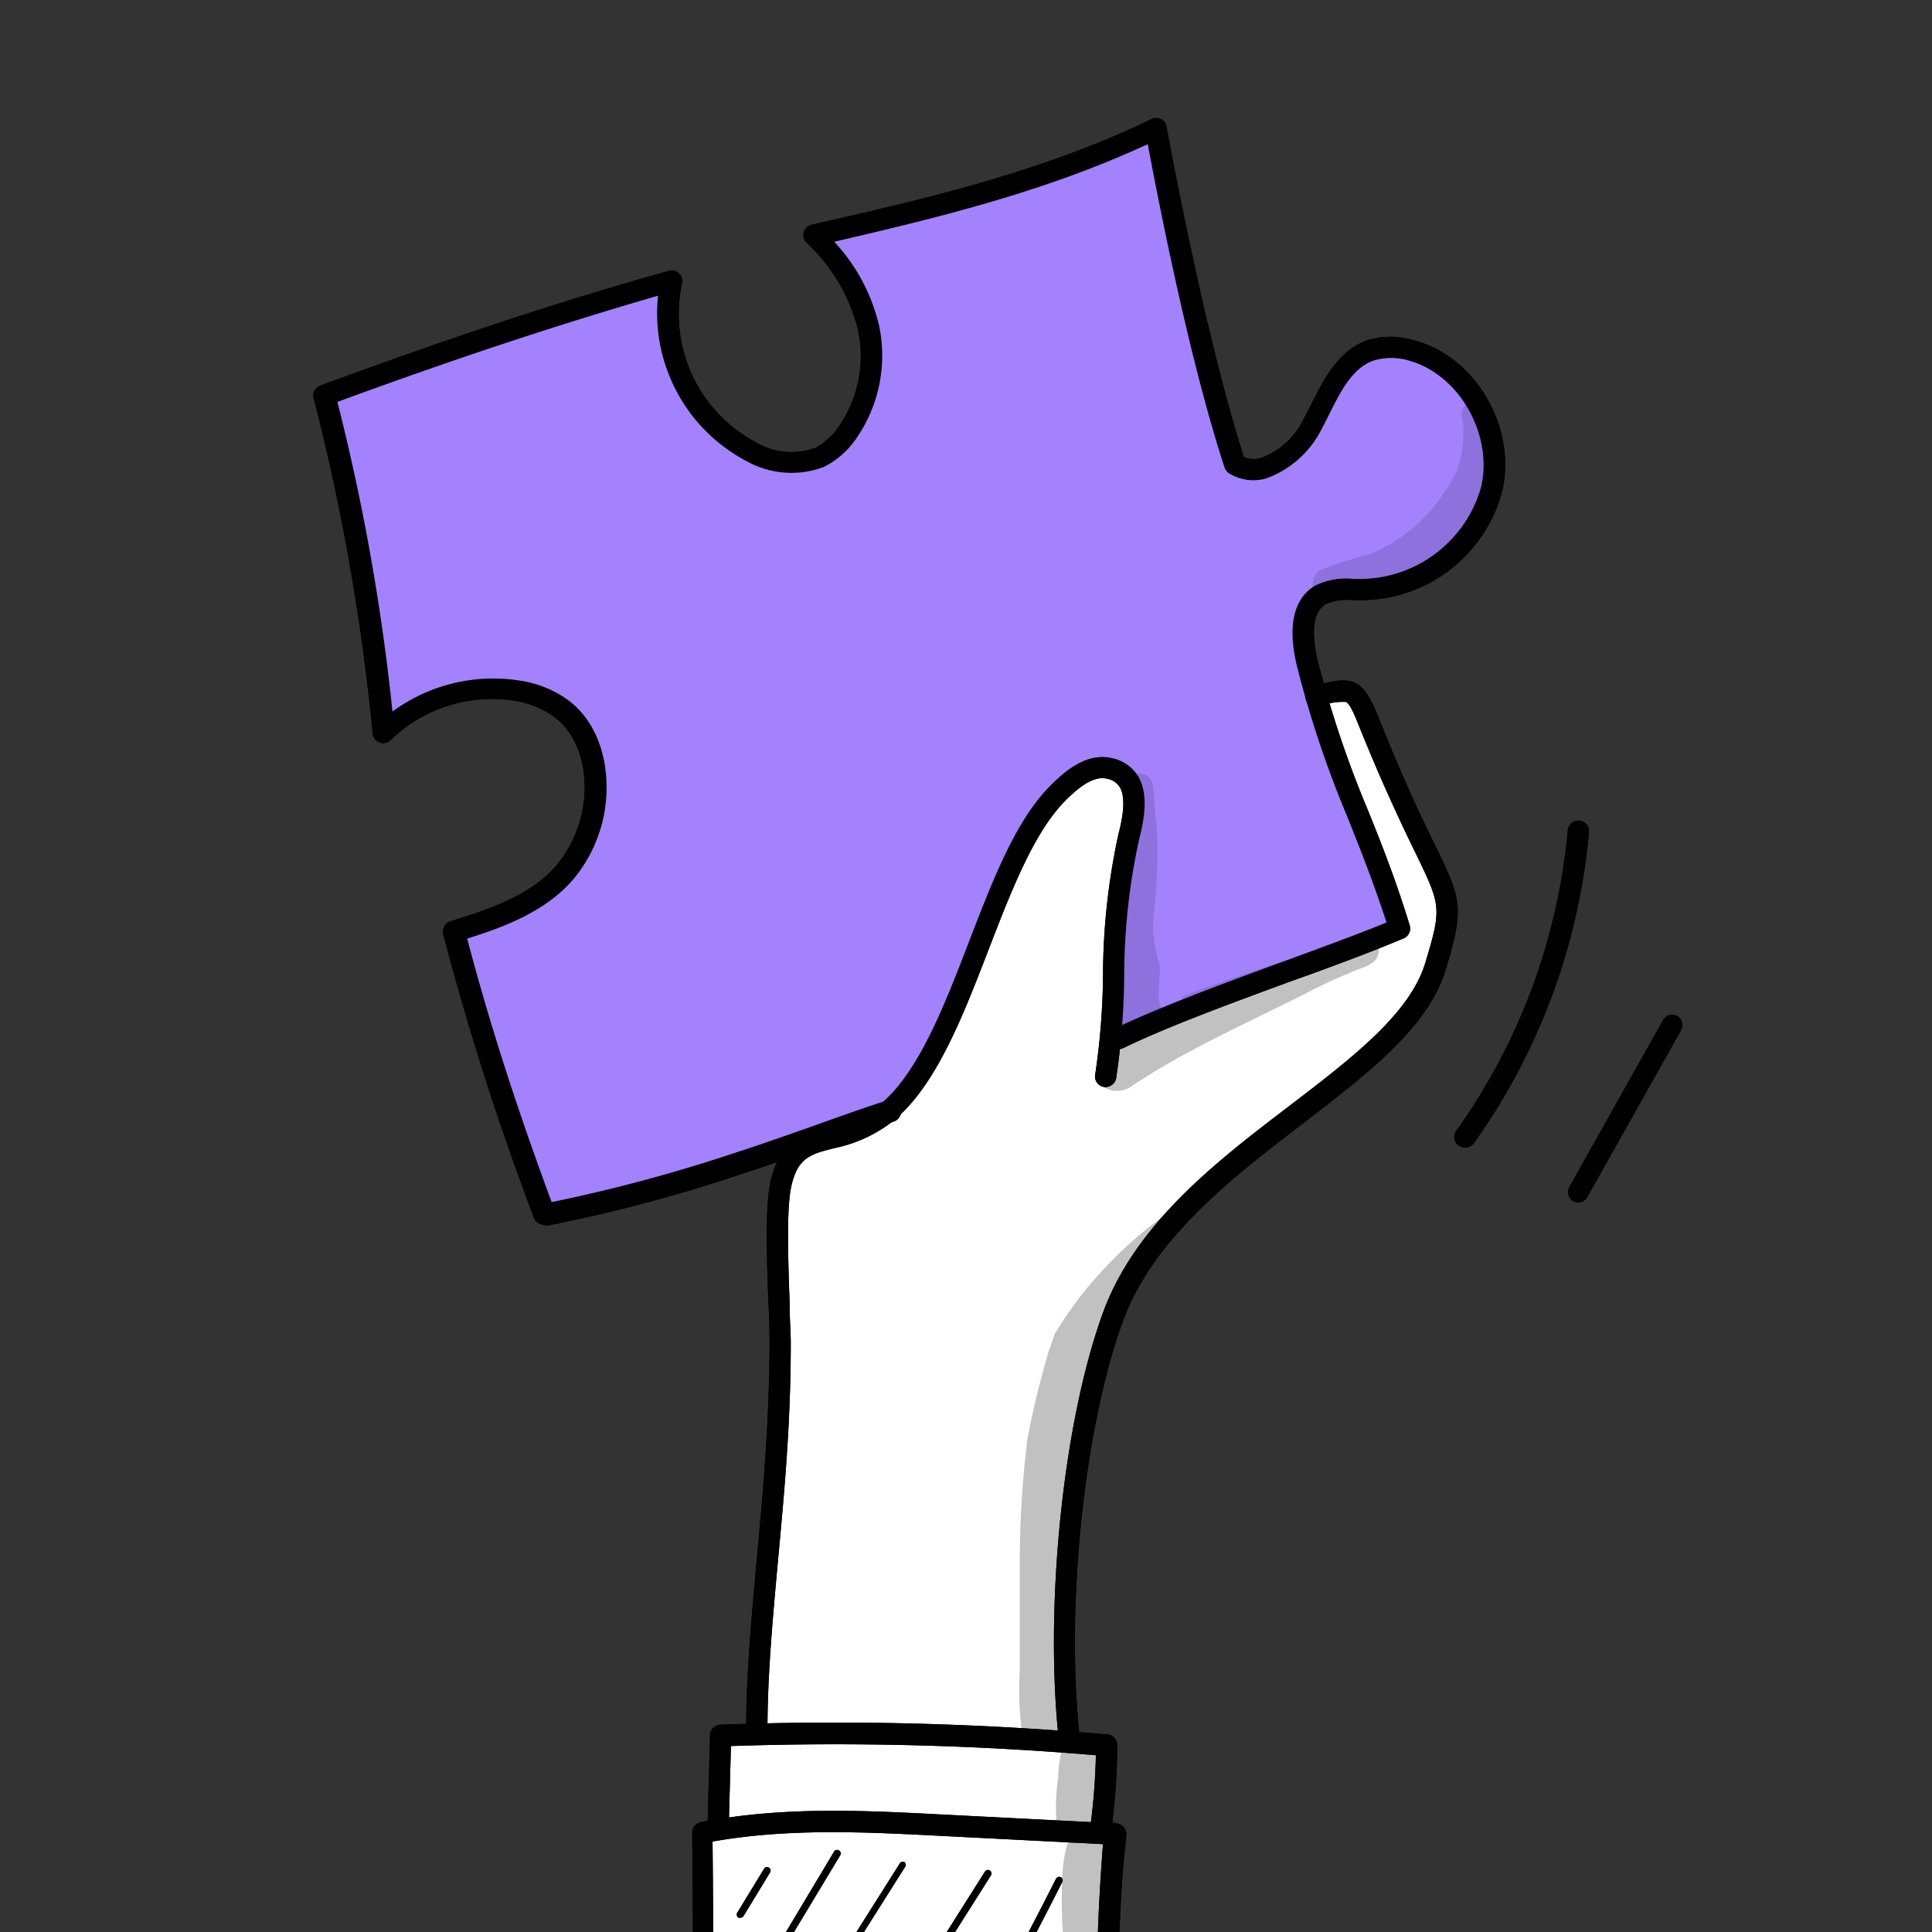<svg width="110" height="110" fill="none" xmlns="http://www.w3.org/2000/svg"><rect width="100%" height="100%" fill="#333333" stroke="none"/><g clip-path="url(#clip0_253_533)"><path d="M39.418 141.724c-.793-11.842 1.39-23.74.485-35.574a2.936 2.936 0 01.095-1.341 2.386 2.386 0 011.198-1.072 46.738 46.738 0 01-.103-4.476.794.794 0 01.143-.524.794.794 0 01.484-.206l1.532-.27c0-3.215.159-6.43.492-9.834.132-2.117.27-4.26.413-6.43.111-1.848.23-3.69.222-5.555 0-2.786-.301-5.604.246-8.342a7.691 7.691 0 011.278-3.103 9.77 9.77 0 005.802-2.762c3.445-3.43 3.85-8.834 6.207-13.08a15.612 15.612 0 013.214-4.025 4.08 4.08 0 011.588-.984 1.682 1.682 0 011.73.413 2.66 2.66 0 01.238 2.262 50.184 50.184 0 00-.968 12.358c5.135-2.381 10.453-4.421 15.874-6.58a65.08 65.08 0 00-2.643-7.024 21.66 21.66 0 01-1.96-5.556.793.793 0 010-.405.65.65 0 01.507-.341 2.064 2.064 0 011.786.722 6.072 6.072 0 011 1.723l3.31 7.786c.418.85.687 1.765.794 2.706a7.89 7.89 0 01-.905 3.532c-2.381 3.643-5.953 6.27-9.358 8.961-3.405 2.69-6.802 5.667-8.524 9.651a22.726 22.726 0 00-1.286 4.279 59.267 59.267 0 00-.945 20.485h1.588a36.502 36.502 0 01-.302 5.183l.96.087c-2.095 12.406.882 25.105.469 38.28-6.318.366-12.644.429-18.978.191a12.56 12.56 0 01-5.683-1.135z" fill="#fff"/><path d="M42.665 114.048a.21.21 0 01-.111 0 .207.207 0 01-.063-.278l5.015-8.374a.203.203 0 01.123-.067.201.201 0 01.138.026.205.205 0 01.089.248l-5.025 8.342a.21.21 0 01-.166.103zm-1.302 8.214a.176.176 0 01-.111 0 .204.204 0 01-.064-.277l10.033-15.874a.203.203 0 01.107-.1.211.211 0 01.147-.004.197.197 0 01.09.126.198.198 0 01-.027.152l-10.032 15.874a.196.196 0 01-.143.103zm.698 7.001a.191.191 0 01-.11 0 .207.207 0 01-.056-.278l14.183-22.422a.2.2 0 01.335-.009.2.2 0 01.007.223l-14.192 22.422a.189.189 0 01-.167.064zm.088-20.081a.225.225 0 01-.104 0 .205.205 0 01-.07-.278l1.53-2.508a.188.188 0 01.052-.057.184.184 0 01.147-.035c.026.005.05.015.072.029a.198.198 0 01.071.27l-1.524 2.508a.198.198 0 01-.175.071zm.031 28.653a.191.191 0 01-.11 0 .208.208 0 01-.056-.286 268.66 268.66 0 0018.112-30.581.208.208 0 01.27-.088.205.205 0 01.1.117.2.2 0 01-.013.153 268.235 268.235 0 01-18.136 30.605.202.202 0 01-.167.08z" fill="#000"/><path d="M21.79 41.67a126.692 126.692 0 00-3.175-19.319 269.663 269.663 0 0119.51-6.437c-.143 2.476.087 5.08 1.357 7.207s3.802 3.651 6.23 3.175c2.564-.548 4.294-3.27 4.239-5.897-.056-2.628-1.588-5.048-3.66-6.93a113.259 113.259 0 0019.39-5.897 143.787 143.787 0 004.763 19.16c2.524.064 4.484-2.174 5.715-4.373a5.826 5.826 0 011.04-1.5c1.301-1.222 3.508-.794 4.905.294a7.056 7.056 0 011.746 8.429 8.19 8.19 0 01-7.675 4.294 2.276 2.276 0 00-.929.047 1.31 1.31 0 00-.587.405c-.977 1.072-.596 2.746-.16 4.127.5 1.588 1.009 3.175 1.414 4.612 1.262 3.333 2.524 6.659 3.452 10.096-5.5 1.762-10.905 3.825-16.247 6.04.46-4.366.918-8.731 1.373-13.096a3.023 3.023 0 00-.103-1.532 2.008 2.008 0 00-2.5-.794 4.945 4.945 0 00-2.143 1.881 36.512 36.512 0 00-4.46 9.025c-1.175 3.174-2.318 6.564-4.953 8.897-6.58 1.92-13.168 3.85-19.652 5.778-1.112-5.286-3.969-10.572-4.763-15.81.358-1.032 1.913-.977 2.866-1.5a10.715 10.715 0 004.627-5.072c.937-2.127.698-4.874-1-6.461-1.484-1.381-3.73-1.643-5.707-1.23a10.81 10.81 0 00-4.913 2.38z" fill="#A482FE"/><path d="M63.833 139.78c-.072-3.175.135-6.35-.183-9.469-.175-2.731-.238-3.643-.5-5.636-.08-1.119 0-2.246-.127-3.365a45.688 45.688 0 01-.111-8.961c.492-3.175.135-3.373.857-6.238a1.858 1.858 0 00.318-1.516 1.581 1.581 0 00-1.19-1.127c.118-.794-.072-.635-.048-1.318.075-.816.075-1.637 0-2.452a.794.794 0 00-.953-.484h-.103a.692.692 0 00-1.23.119 5.765 5.765 0 00-.31 1.873c-.145.897-.172 1.81-.08 2.714a.679.679 0 00.23.318.993.993 0 00.47.436 7.425 7.425 0 00-.39 2.286 25.891 25.891 0 00.103 3.842c0-.119-.055-.469-.04-.239 0 .953 0 1.905.064 2.85v5.889c0 1.699.135 3.389.246 5.088a45.234 45.234 0 000 4.976c.302 4.342.19 10.049.66 11.636v.103a1.36 1.36 0 001.123 1.851c.279.029.56-.03.805-.168a1.38 1.38 0 00.365-2.016c.024-.349.024-.635.024-.992zm18.763-88.355a6.554 6.554 0 01-.373 2.15c.26-.49.41-1.032.436-1.587-.016-.31.032-.38-.063-.563zm-21.121 22.43c-.51.67-.983 1.367-1.42 2.087-.111.341-.23.675-.35 1.008a50.582 50.582 0 00-1.214 5.016 59.606 59.606 0 00-.429 7.715v5.453a18.401 18.401 0 00.143 3.627 1.095 1.095 0 002.104-.429c-.175-2.008-.08-4.032-.239-6.048.048-1.658.151-2.698.223-4.762a.445.445 0 010-.103.841.841 0 00.603-.794c.111-2.77 1.095-5.452 1.405-8.683.05-.314.023-.635-.08-.936a27.437 27.437 0 012.723-5.382c.246-.396.46-.793.69-1.214.627-.73 1.31-1.397 1.984-2.08l.136-.119a24.375 24.375 0 00-6.279 5.644zm16.12-13.715c.294-.263.58-.54.865-.794a21.11 21.11 0 001.009-1.294 19.979 19.979 0 01-1.667 1.714c-.262.238-.532.468-.794.699l.587-.326zm.627-6.668l.056-.047a.691.691 0 00.087-.35l-.095.064c-.894.344-1.809.633-2.738.865-.897.27-1.794.54-2.683.794-1.81.582-3.603 1.206-5.381 1.873a.633.633 0 01-.167.04.627.627 0 010 .127.27.27 0 000 .079c.03.132.01.27-.055.389a.695.695 0 01-.072.087.5.5 0 01-.31.492.516.516 0 01-.642-.206 2.523 2.523 0 01-.23-1.532c0-.265.015-.53.047-.794v-.19a.78.78 0 010-.135 7.671 7.671 0 01-.325-1.587.858.858 0 00-.064-.334v-.714a29.65 29.65 0 00.215-5.167c-.056-.627-.135-1.254-.16-1.89-.063-.333 0-.745-.237-1.023a.722.722 0 00-1.262.627 19.58 19.58 0 01-.286 5.397c-.214 1.484-.794 2.92-.85 4.421 0 .706-.055 1.42 0 2.127a1.534 1.534 0 00.31 1.183 1.262 1.262 0 002-.357c.25.027.504.027.754 0-1.12.456-2.21.987-3.262 1.587v2.619a1.428 1.428 0 001.445 0c3.175-2.143 6.675-3.659 10.064-5.373.81-.43 1.642-.816 2.492-1.159.468-.246 1.095-.325 1.445-.738a.841.841 0 00-.096-1.175zm6.263-30.582a.849.849 0 00-1.239.5c-.04.232-.023.468.048.691.036.383.036.768 0 1.151A6.85 6.85 0 0183 26.653l-.055.143a7.78 7.78 0 01-.794 1.357c-.246.318-.166.222 0 0a9.223 9.223 0 01-4.12 3.381c-.986.26-1.959.572-2.912.937a.984.984 0 00.857 1.73 16.877 16.877 0 003.826-1.198 9.286 9.286 0 004.929-5.691c.19-.969.714-3.77-.246-4.421z" fill="#000" opacity=".13"/><path d="M43.085 99.126a.611.611 0 01-.603-.611c0-3.096.294-6.263.595-9.62.358-3.825.715-7.786.739-12.318 0-.564 0-1.397-.064-2.381-.087-2.429-.199-5.445.111-6.897.524-2.382 1.96-2.77 3.342-3.12a6.628 6.628 0 002.817-1.23c2.23-1.77 3.715-5.611 5.143-9.318 1.366-3.548 2.651-6.89 4.62-8.882.905-.912 2.119-1.912 3.524-1.587a2.293 2.293 0 011.484 1.024c.62 1.032.357 2.468.063 3.603a36.75 36.75 0 00-.849 7.874 41.26 41.26 0 01-.46 5.738.62.62 0 01-.706.484.603.603 0 01-.485-.706c.276-1.84.424-3.696.445-5.556 0-2.735.296-5.463.88-8.135.342-1.31.366-2.19.072-2.675a1.081 1.081 0 00-.722-.476c-.794-.199-1.706.571-2.381 1.254-1.794 1.81-3.096 5.19-4.358 8.46-1.492 3.866-3.032 7.858-5.516 9.835a8.073 8.073 0 01-3.27 1.484c-1.357.341-2.095.532-2.46 2.206-.278 1.294-.167 4.358-.088 6.588 0 .984.072 1.826.064 2.381 0 4.588-.381 8.572-.738 12.43-.302 3.325-.588 6.468-.588 9.524a.617.617 0 01-.61.627z" fill="#000"/><path d="M30.973 69.727a.61.61 0 01-.571-.389 160.125 160.125 0 01-5.167-16.151.611.611 0 01.405-.73c2.055-.644 4.62-1.445 6.12-3.279a7.017 7.017 0 001.198-2.254c.69-2.119.365-4.945-1.588-6.238a5.261 5.261 0 00-2.119-.794 8.27 8.27 0 00-7 2.238.603.603 0 01-1.032-.365A124.807 124.807 0 0017.86 22.67a.595.595 0 01.373-.715c7.231-2.659 13.493-4.762 19.843-6.532a.579.579 0 01.58.143.603.603 0 01.174.58 8.263 8.263 0 004.199 9.032 3.969 3.969 0 003.38.325 3.723 3.723 0 001.366-1.246 7.05 7.05 0 001.087-5.42 9.985 9.985 0 00-2.944-5.017.61.61 0 01.286-1.024c6.42-1.46 13.048-2.968 19.358-6.016a.611.611 0 01.54 0 .603.603 0 01.317.436c.524 2.842 2.381 12.509 4.405 18.811.316.129.667.143.992.04a4.397 4.397 0 002.381-2.151l.437-.85c.722-1.444 1.548-3.087 3.175-3.682a4.524 4.524 0 012.722 0c3.484.905 5.866 4.968 4.985 8.635a8.333 8.333 0 01-8.033 6.151h-.412a3.175 3.175 0 00-1.588.223c-.889.54-.738 2.055-.452 3.238a59.993 59.993 0 002.85 8.493c.793 1.96 1.587 3.968 2.38 6.556a.611.611 0 01-.341.746c-1.754.738-4.016 1.587-6.421 2.444-3.453 1.27-7.024 2.58-9.525 3.794a.607.607 0 11-.523-1.095c2.555-1.23 6.159-2.556 9.643-3.834 2.159-.794 4.207-1.54 5.85-2.214-.746-2.278-1.484-4.143-2.207-5.953a60.567 60.567 0 01-2.897-8.651c-.682-2.85.167-4.048 1.008-4.556a3.969 3.969 0 012.239-.397h.388a7.19 7.19 0 006.85-5.223c.706-3.008-1.262-6.444-4.127-7.214a3.452 3.452 0 00-1.992 0c-1.215.436-1.858 1.722-2.54 3.087-.148.302-.3.595-.453.881a5.698 5.698 0 01-3.103 2.738 2.635 2.635 0 01-2.111-.27.603.603 0 01-.27-.325c-1.945-5.89-3.707-14.826-4.381-18.43-5.866 2.715-11.906 4.175-17.85 5.556a10.541 10.541 0 012.563 4.818 8.287 8.287 0 01-1.286 6.35 4.944 4.944 0 01-1.857 1.65 5.238 5.238 0 01-4.437-.34 9.524 9.524 0 01-5.016-9.406c-5.802 1.683-11.652 3.62-18.255 6.048a123.027 123.027 0 013.135 17.628 9.7 9.7 0 017.143-1.778 6.35 6.35 0 012.596.945c2.46 1.587 2.897 5.064 2.071 7.62a8.174 8.174 0 01-1.413 2.642c-1.587 1.945-4.04 2.834-6.143 3.5 1.286 4.866 2.786 9.525 4.81 15.002a90.763 90.763 0 0010.762-2.913c.945-.302 2.564-.866 4.128-1.421 1.563-.556 3.175-1.135 4.167-1.437a.603.603 0 01.793.397.595.595 0 01-.396.794c-.937.301-2.556.873-4.128 1.428-1.571.556-3.174 1.127-4.159 1.43a87.308 87.308 0 01-11.469 3.07l-.135-.063z" fill="#000"/><path d="M60.872 99.46a.603.603 0 01-.603-.54c-.794-7.58.262-17.978 2.532-24.184 1.857-5.096 6.54-8.668 10.675-11.819 3.493-2.674 6.794-5.19 7.675-8.095.953-3.175.897-3.263-.603-6.35a107.343 107.343 0 01-3.175-7.143c-.262-.66-.516-1.262-.738-1.365a3.628 3.628 0 00-1.548.27.603.603 0 01-.768-.648.597.597 0 01.435-.511c2.326-.683 2.85-.43 3.746 1.801 1.373 3.445 2.381 5.556 3.135 7.096 1.588 3.246 1.762 3.659.675 7.246-.992 3.278-4.445 5.913-8.104 8.731-3.968 3.048-8.532 6.508-10.27 11.27-2.215 6.057-3.27 16.224-2.468 23.645a.604.604 0 01-.532.667l-.064-.072zm-21.358 42.931a.593.593 0 01-.545-.393.595.595 0 01-.035-.234 793.63 793.63 0 00.476-37.415.61.61 0 01.493-.604c4.682-.904 9.27-.666 13.707-.436l9.945.508a.593.593 0 01.428.214.606.606 0 01.143.46c-.643 5.683-.428 11.517-.222 17.144l.738 20.057a.632.632 0 01-1.208.272.627.627 0 01-.054-.24l-.738-20.057a119.706 119.706 0 01.159-16.668l-9.31-.476c-4.207-.214-8.548-.444-12.922.326.127 12.278 0 24.708-.484 36.97a.596.596 0 01-.571.572z" fill="#000"/><path d="M40.87 104.626a.589.589 0 01-.421-.188.599.599 0 01-.166-.431l.143-5.222a.603.603 0 01.58-.588 177.782 177.782 0 0122.049.556.603.603 0 01.556.603 37.803 37.803 0 01-.326 4.762.606.606 0 01-.679.52.592.592 0 01-.4-.231.603.603 0 01-.12-.447c.175-1.335.278-2.679.31-4.024a176.285 176.285 0 00-20.779-.524l-.127 4.651a.6.6 0 01-.62.563zm42.535-39.288a.65.65 0 01-.357-.111.603.603 0 01-.135-.841 34.86 34.86 0 006.35-17.113.602.602 0 01.659-.547.596.596 0 01.547.65 36.066 36.066 0 01-6.548 17.708.612.612 0 01-.516.254zm6.469 3.127a.675.675 0 01-.302-.071.62.62 0 01-.23-.794l5.35-9.524a.603.603 0 01.793-.239.611.611 0 01.239.794l-5.35 9.525a.604.604 0 01-.5.31zm-47.209 45.583a.21.21 0 01-.111 0 .207.207 0 01-.063-.278l5.015-8.374a.203.203 0 01.123-.067.201.201 0 01.138.026.205.205 0 01.089.248l-5.025 8.342a.21.21 0 01-.166.103zm-1.302 8.214a.176.176 0 01-.111 0 .204.204 0 01-.064-.277l10.033-15.874a.203.203 0 01.107-.1.211.211 0 01.147-.004.197.197 0 01.09.126.198.198 0 01-.027.152l-10.032 15.874a.196.196 0 01-.143.103zm.698 7.001a.191.191 0 01-.11 0 .207.207 0 01-.056-.278l14.183-22.422a.2.2 0 01.335-.009.2.2 0 01.007.223l-14.192 22.422a.189.189 0 01-.167.064zm.088-20.081a.225.225 0 01-.104 0 .205.205 0 01-.07-.278l1.53-2.508a.188.188 0 01.052-.057.184.184 0 01.147-.035c.026.005.05.015.072.029a.198.198 0 01.071.27l-1.524 2.508a.198.198 0 01-.175.071zm.031 28.653a.191.191 0 01-.11 0 .208.208 0 01-.056-.286 268.66 268.66 0 0018.112-30.581.208.208 0 01.27-.088.205.205 0 01.1.117.2.2 0 01-.013.153 268.235 268.235 0 01-18.136 30.605.202.202 0 01-.167.08z" fill="#000"/><path d="M21.79 41.67a126.692 126.692 0 00-3.175-19.319 269.663 269.663 0 0119.51-6.437c-.143 2.476.087 5.08 1.357 7.207s3.802 3.651 6.23 3.175c2.564-.548 4.294-3.27 4.239-5.897-.056-2.628-1.588-5.048-3.66-6.93a113.259 113.259 0 0019.39-5.897 143.787 143.787 0 004.763 19.16c2.524.064 4.484-2.174 5.715-4.373a5.826 5.826 0 011.04-1.5c1.301-1.222 3.508-.794 4.905.294a7.056 7.056 0 011.746 8.429 8.19 8.19 0 01-7.675 4.294 2.276 2.276 0 00-.929.047 1.31 1.31 0 00-.587.405c-.977 1.072-.596 2.746-.16 4.127.5 1.588 1.009 3.175 1.414 4.612 1.262 3.333 2.524 6.659 3.452 10.096-5.5 1.762-10.905 3.825-16.247 6.04.46-4.366.918-8.731 1.373-13.096a3.023 3.023 0 00-.103-1.532 2.008 2.008 0 00-2.5-.794 4.945 4.945 0 00-2.143 1.881 36.512 36.512 0 00-4.46 9.025c-1.175 3.174-2.318 6.564-4.953 8.897-6.58 1.92-13.168 3.85-19.652 5.778-1.112-5.286-3.969-10.572-4.763-15.81.358-1.032 1.913-.977 2.866-1.5a10.715 10.715 0 004.627-5.072c.937-2.127.698-4.874-1-6.461-1.484-1.381-3.73-1.643-5.707-1.23a10.81 10.81 0 00-4.913 2.38z" fill="#A482FE"/><path d="M63.833 139.78c-.072-3.175.135-6.35-.183-9.469-.175-2.731-.238-3.643-.5-5.636-.08-1.119 0-2.246-.127-3.365a45.688 45.688 0 01-.111-8.961c.492-3.175.135-3.373.857-6.238a1.858 1.858 0 00.318-1.516 1.581 1.581 0 00-1.19-1.127c.118-.794-.072-.635-.048-1.318.075-.816.075-1.637 0-2.452a.794.794 0 00-.953-.484h-.103a.692.692 0 00-1.23.119 5.765 5.765 0 00-.31 1.873c-.145.897-.172 1.81-.08 2.714a.679.679 0 00.23.318.993.993 0 00.47.436 7.425 7.425 0 00-.39 2.286 25.891 25.891 0 00.103 3.842c0-.119-.055-.469-.04-.239 0 .953 0 1.905.064 2.85v5.889c0 1.699.135 3.389.246 5.088a45.234 45.234 0 000 4.976c.302 4.342.19 10.049.66 11.636v.103a1.36 1.36 0 001.123 1.851c.279.029.56-.03.805-.168a1.38 1.38 0 00.365-2.016c.024-.349.024-.635.024-.992zm18.763-88.355a6.554 6.554 0 01-.373 2.15c.26-.49.41-1.032.436-1.587-.016-.31.032-.38-.063-.563zm-21.121 22.43c-.51.67-.983 1.367-1.42 2.087-.111.341-.23.675-.35 1.008a50.582 50.582 0 00-1.214 5.016 59.606 59.606 0 00-.429 7.715v5.453a18.401 18.401 0 00.143 3.627 1.095 1.095 0 002.104-.429c-.175-2.008-.08-4.032-.239-6.048.048-1.658.151-2.698.223-4.762a.445.445 0 010-.103.841.841 0 00.603-.794c.111-2.77 1.095-5.452 1.405-8.683.05-.314.023-.635-.08-.936a27.437 27.437 0 012.723-5.382c.246-.396.46-.793.69-1.214.627-.73 1.31-1.397 1.984-2.08l.136-.119a24.375 24.375 0 00-6.279 5.644zm16.12-13.715c.294-.263.58-.54.865-.794a21.11 21.11 0 001.009-1.294 19.979 19.979 0 01-1.667 1.714c-.262.238-.532.468-.794.699l.587-.326zm.627-6.668l.056-.047a.691.691 0 00.087-.35l-.095.064c-.894.344-1.809.633-2.738.865-.897.27-1.794.54-2.683.794-1.81.582-3.603 1.206-5.381 1.873a.633.633 0 01-.167.04.627.627 0 010 .127.27.27 0 000 .079c.03.132.01.27-.055.389a.695.695 0 01-.072.087.5.5 0 01-.31.492.516.516 0 01-.642-.206 2.523 2.523 0 01-.23-1.532c0-.265.015-.53.047-.794v-.19a.78.78 0 010-.135 7.671 7.671 0 01-.325-1.587.858.858 0 00-.064-.334v-.714a29.65 29.65 0 00.215-5.167c-.056-.627-.135-1.254-.16-1.89-.063-.333 0-.745-.237-1.023a.722.722 0 00-1.262.627 19.58 19.58 0 01-.286 5.397c-.214 1.484-.794 2.92-.85 4.421 0 .706-.055 1.42 0 2.127a1.534 1.534 0 00.31 1.183 1.262 1.262 0 002-.357c.25.027.504.027.754 0-1.12.456-2.21.987-3.262 1.587v2.619a1.428 1.428 0 001.445 0c3.175-2.143 6.675-3.659 10.064-5.373.81-.43 1.642-.816 2.492-1.159.468-.246 1.095-.325 1.445-.738a.841.841 0 00-.096-1.175zm6.263-30.582a.849.849 0 00-1.239.5c-.04.232-.023.468.048.691.036.383.036.768 0 1.151A6.85 6.85 0 0183 26.653l-.055.143a7.78 7.78 0 01-.794 1.357c-.246.318-.166.222 0 0a9.223 9.223 0 01-4.12 3.381c-.986.26-1.959.572-2.912.937a.984.984 0 00.857 1.73 16.877 16.877 0 003.826-1.198 9.286 9.286 0 004.929-5.691c.19-.969.714-3.77-.246-4.421z" fill="#000" opacity=".13"/><path d="M43.085 99.126a.611.611 0 01-.603-.611c0-3.096.294-6.263.595-9.62.358-3.825.715-7.786.739-12.318 0-.564 0-1.397-.064-2.381-.087-2.429-.199-5.445.111-6.897.524-2.382 1.96-2.77 3.342-3.12a6.628 6.628 0 002.817-1.23c2.23-1.77 3.715-5.611 5.143-9.318 1.366-3.548 2.651-6.89 4.62-8.882.905-.912 2.119-1.912 3.524-1.587a2.293 2.293 0 011.484 1.024c.62 1.032.357 2.468.063 3.603a36.75 36.75 0 00-.849 7.874 41.26 41.26 0 01-.46 5.738.62.62 0 01-.706.484.603.603 0 01-.485-.706c.276-1.84.424-3.696.445-5.556 0-2.735.296-5.463.88-8.135.342-1.31.366-2.19.072-2.675a1.081 1.081 0 00-.722-.476c-.794-.199-1.706.571-2.381 1.254-1.794 1.81-3.096 5.19-4.358 8.46-1.492 3.866-3.032 7.858-5.516 9.835a8.073 8.073 0 01-3.27 1.484c-1.357.341-2.095.532-2.46 2.206-.278 1.294-.167 4.358-.088 6.588 0 .984.072 1.826.064 2.381 0 4.588-.381 8.572-.738 12.43-.302 3.325-.588 6.468-.588 9.524a.617.617 0 01-.61.627z" fill="#000"/><path d="M30.973 69.727a.61.61 0 01-.571-.389 160.125 160.125 0 01-5.167-16.151.611.611 0 01.405-.73c2.055-.644 4.62-1.445 6.12-3.279a7.017 7.017 0 001.198-2.254c.69-2.119.365-4.945-1.588-6.238a5.261 5.261 0 00-2.119-.794 8.27 8.27 0 00-7 2.238.603.603 0 01-1.032-.365A124.807 124.807 0 0017.86 22.67a.595.595 0 01.373-.715c7.231-2.659 13.493-4.762 19.843-6.532a.579.579 0 01.58.143.603.603 0 01.174.58 8.263 8.263 0 004.199 9.032 3.969 3.969 0 003.38.325 3.723 3.723 0 001.366-1.246 7.05 7.05 0 001.087-5.42 9.985 9.985 0 00-2.944-5.017.61.61 0 01.286-1.024c6.42-1.46 13.048-2.968 19.358-6.016a.611.611 0 01.54 0 .603.603 0 01.317.436c.524 2.842 2.381 12.509 4.405 18.811.316.129.667.143.992.04a4.397 4.397 0 002.381-2.151l.437-.85c.722-1.444 1.548-3.087 3.175-3.682a4.524 4.524 0 012.722 0c3.484.905 5.866 4.968 4.985 8.635a8.333 8.333 0 01-8.033 6.151h-.412a3.175 3.175 0 00-1.588.223c-.889.54-.738 2.055-.452 3.238a59.993 59.993 0 002.85 8.493c.793 1.96 1.587 3.968 2.38 6.556a.611.611 0 01-.341.746c-1.754.738-4.016 1.587-6.421 2.444-3.453 1.27-7.024 2.58-9.525 3.794a.607.607 0 11-.523-1.095c2.555-1.23 6.159-2.556 9.643-3.834 2.159-.794 4.207-1.54 5.85-2.214-.746-2.278-1.484-4.143-2.207-5.953a60.567 60.567 0 01-2.897-8.651c-.682-2.85.167-4.048 1.008-4.556a3.969 3.969 0 012.239-.397h.388a7.19 7.19 0 006.85-5.223c.706-3.008-1.262-6.444-4.127-7.214a3.452 3.452 0 00-1.992 0c-1.215.436-1.858 1.722-2.54 3.087-.148.302-.3.595-.453.881a5.698 5.698 0 01-3.103 2.738 2.635 2.635 0 01-2.111-.27.603.603 0 01-.27-.325c-1.945-5.89-3.707-14.826-4.381-18.43-5.866 2.715-11.906 4.175-17.85 5.556a10.541 10.541 0 012.563 4.818 8.287 8.287 0 01-1.286 6.35 4.944 4.944 0 01-1.857 1.65 5.238 5.238 0 01-4.437-.34 9.524 9.524 0 01-5.016-9.406c-5.802 1.683-11.652 3.62-18.255 6.048a123.027 123.027 0 013.135 17.628 9.7 9.7 0 017.143-1.778 6.35 6.35 0 012.596.945c2.46 1.587 2.897 5.064 2.071 7.62a8.174 8.174 0 01-1.413 2.642c-1.587 1.945-4.04 2.834-6.143 3.5 1.286 4.866 2.786 9.525 4.81 15.002a90.763 90.763 0 0010.762-2.913c.945-.302 2.564-.866 4.128-1.421 1.563-.556 3.175-1.135 4.167-1.437a.603.603 0 01.793.397.595.595 0 01-.396.794c-.937.301-2.556.873-4.128 1.428-1.571.556-3.174 1.127-4.159 1.43a87.308 87.308 0 01-11.469 3.07l-.135-.063z" fill="#000"/><path d="M60.872 99.46a.603.603 0 01-.603-.54c-.794-7.58.262-17.978 2.532-24.184 1.857-5.096 6.54-8.668 10.675-11.819 3.493-2.674 6.794-5.19 7.675-8.095.953-3.175.897-3.263-.603-6.35a107.343 107.343 0 01-3.175-7.143c-.262-.66-.516-1.262-.738-1.365a3.628 3.628 0 00-1.548.27.603.603 0 01-.768-.648.597.597 0 01.435-.511c2.326-.683 2.85-.43 3.746 1.801 1.373 3.445 2.381 5.556 3.135 7.096 1.588 3.246 1.762 3.659.675 7.246-.992 3.278-4.445 5.913-8.104 8.731-3.968 3.048-8.532 6.508-10.27 11.27-2.215 6.057-3.27 16.224-2.468 23.645a.604.604 0 01-.532.667l-.064-.072zm-21.358 42.931a.593.593 0 01-.545-.393.595.595 0 01-.035-.234 793.63 793.63 0 00.476-37.415.61.61 0 01.493-.604c4.682-.904 9.27-.666 13.707-.436l9.945.508a.593.593 0 01.428.214.606.606 0 01.143.46c-.643 5.683-.428 11.517-.222 17.144l.738 20.057a.632.632 0 01-1.208.272.627.627 0 01-.054-.24l-.738-20.057a119.706 119.706 0 01.159-16.668l-9.31-.476c-4.207-.214-8.548-.444-12.922.326.127 12.278 0 24.708-.484 36.97a.596.596 0 01-.571.572z" fill="#000"/><path d="M40.87 104.626a.589.589 0 01-.421-.188.599.599 0 01-.166-.431l.143-5.222a.603.603 0 01.58-.588 177.782 177.782 0 0122.049.556.603.603 0 01.556.603 37.803 37.803 0 01-.326 4.762.606.606 0 01-.679.52.592.592 0 01-.4-.231.603.603 0 01-.12-.447c.175-1.335.278-2.679.31-4.024a176.285 176.285 0 00-20.779-.524l-.127 4.651a.6.6 0 01-.62.563zm42.535-39.288a.65.65 0 01-.357-.111.603.603 0 01-.135-.841 34.86 34.86 0 006.35-17.113.602.602 0 01.659-.547.596.596 0 01.547.65 36.066 36.066 0 01-6.548 17.708.612.612 0 01-.516.254zm6.469 3.127a.675.675 0 01-.302-.071.62.62 0 01-.23-.794l5.35-9.524a.603.603 0 01.793-.239.611.611 0 01.239.794l-5.35 9.525a.604.604 0 01-.5.31z" fill="#000"/></g><defs><clipPath id="clip0_253_533"><path fill="#fff" d="M0 0h110v110H0z"/></clipPath></defs></svg>